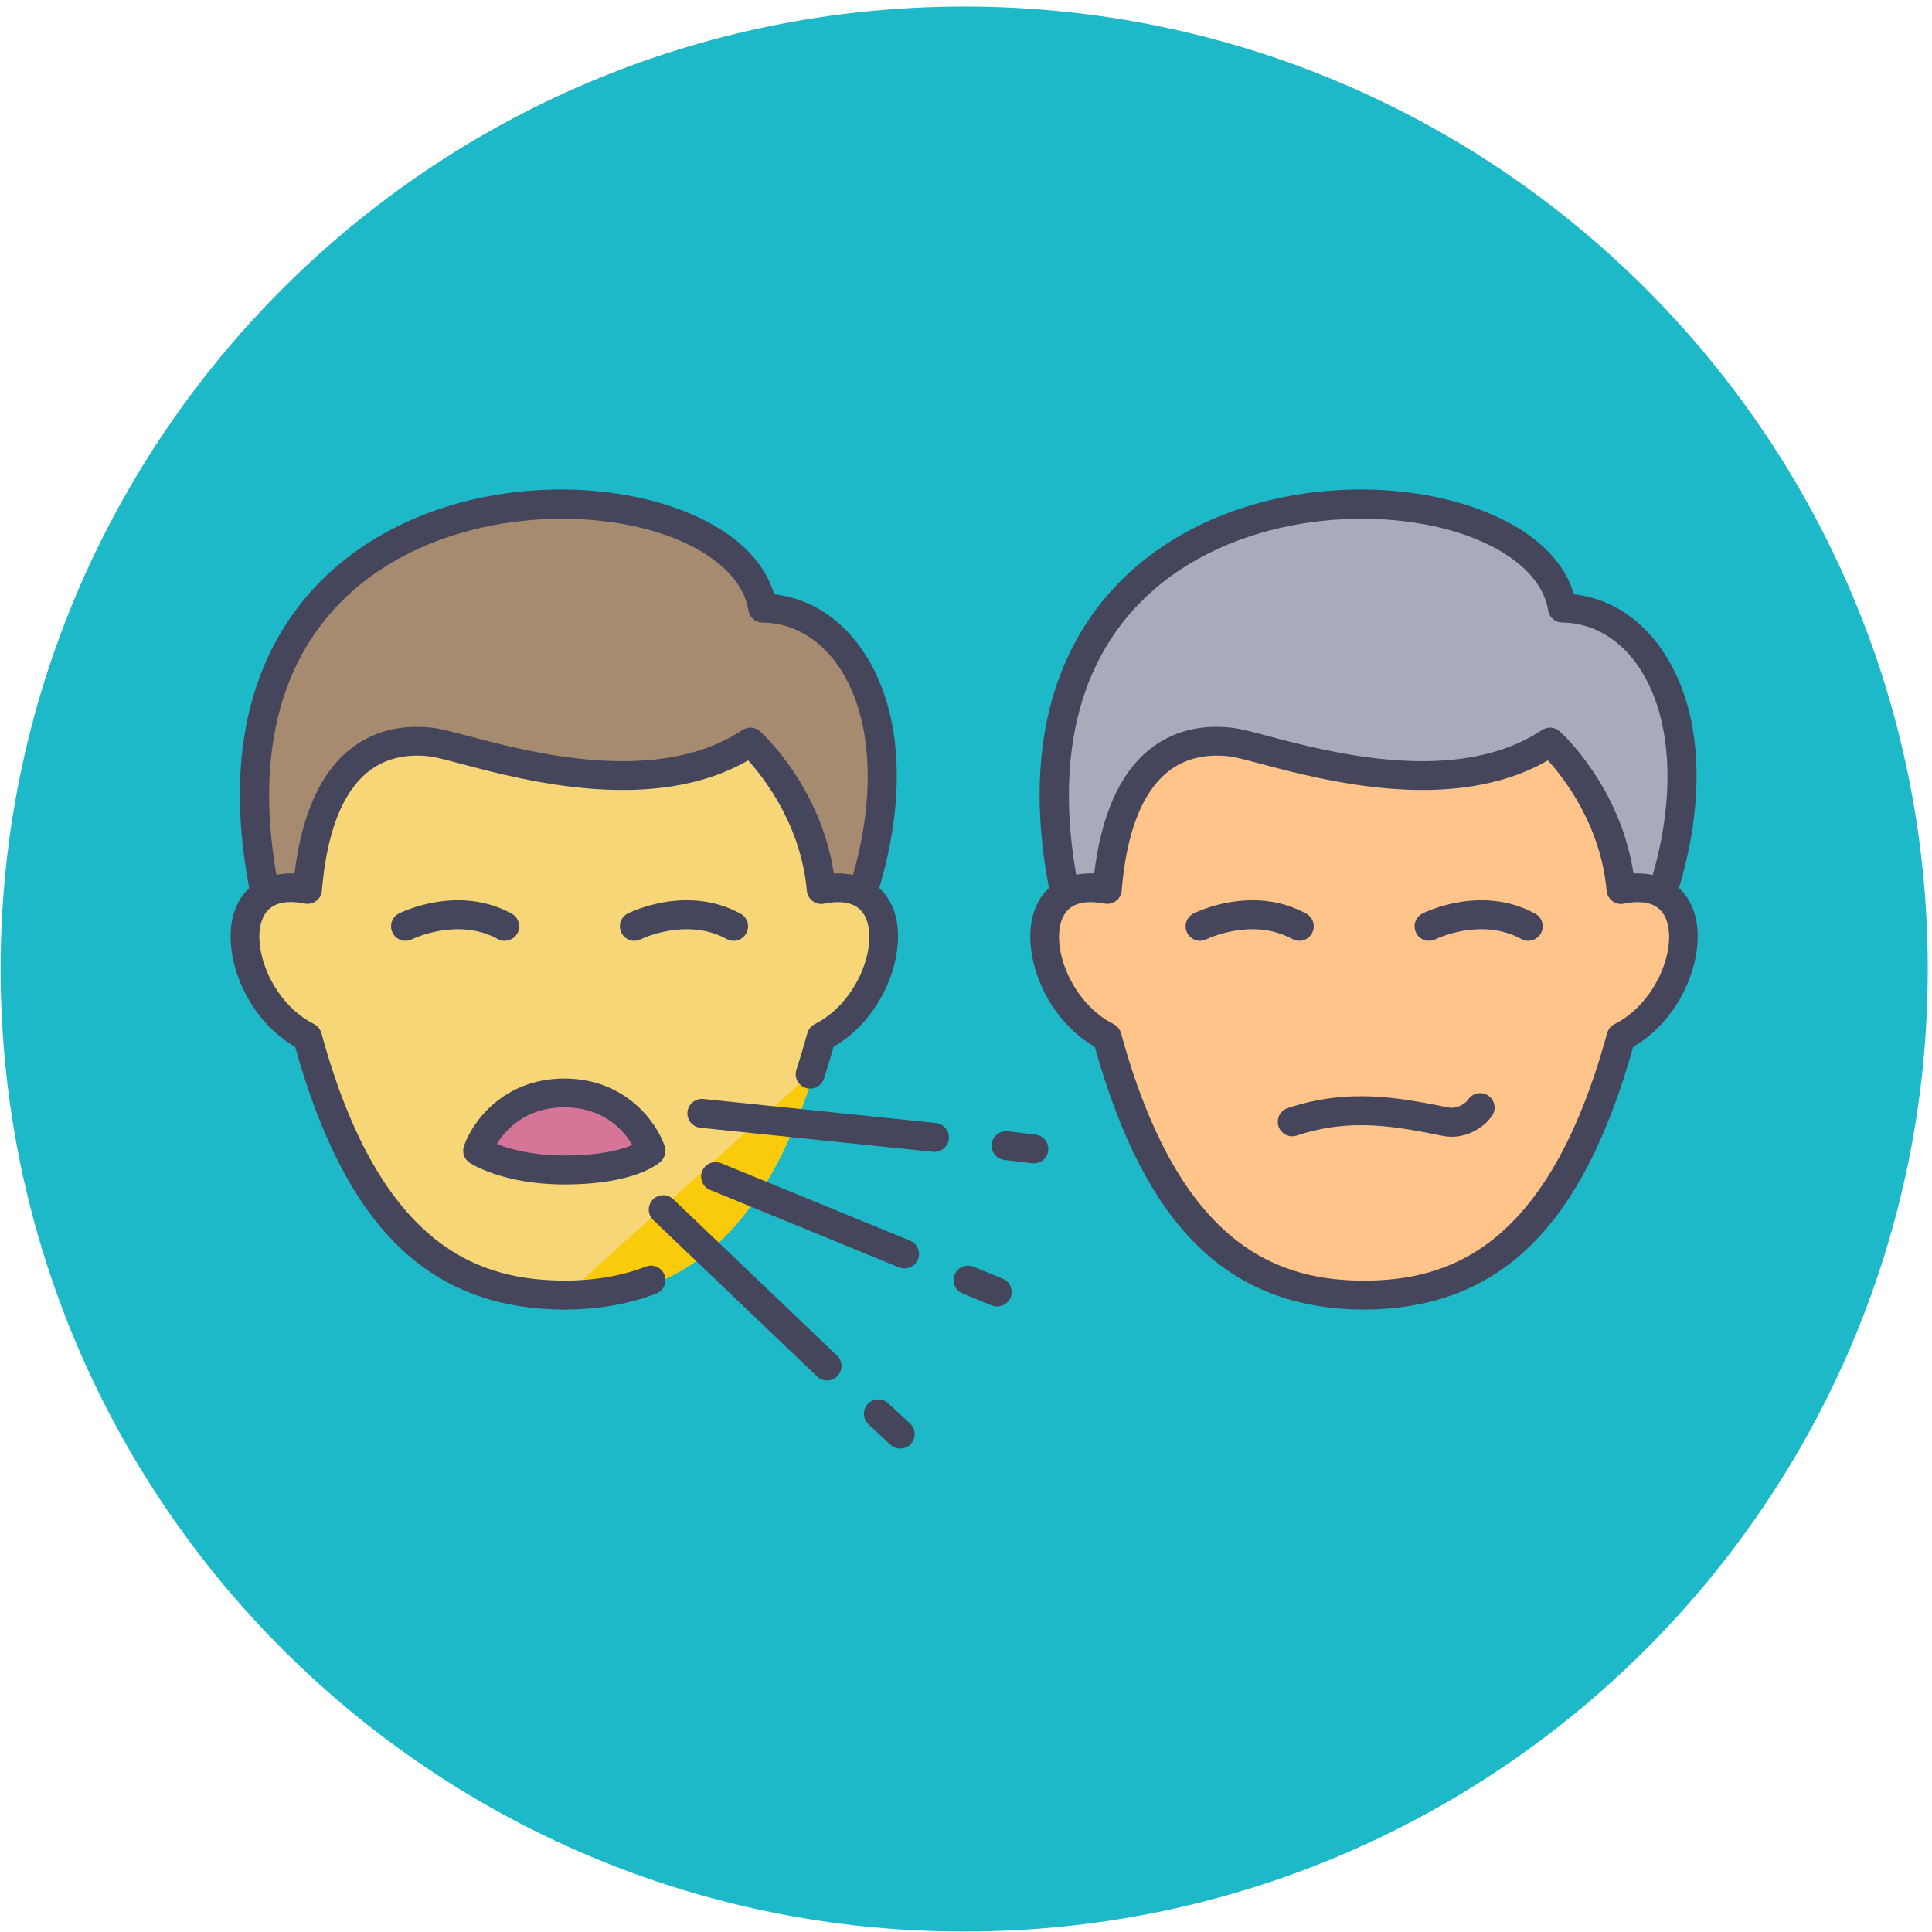 <svg width="187" height="187" viewBox="0 0 187 187" fill="none" xmlns="http://www.w3.org/2000/svg">
<path d="M93.326 186.954C144.834 186.954 186.591 145.244 186.591 93.793C186.591 42.342 144.834 0.633 93.326 0.633C41.817 0.633 0.061 42.342 0.061 93.793C0.061 145.244 41.817 186.954 93.326 186.954Z" fill="#1DB9C8"/>
<path d="M54.704 125.748C65.42 125.748 74.355 120.391 79.708 100.771C86.852 97.203 88.643 84.71 79.708 86.499C78.934 77.695 72.844 72.227 72.844 72.227C62.128 79.363 45.471 72.618 41.917 72.227C35.846 71.556 30.921 75.245 29.97 86.499C21.035 84.71 22.826 97.203 29.97 100.771C35.333 120.4 44.258 125.748 54.984 125.748" fill="#F9CB0B"/>
<path d="M161.046 85.902C165.97 69.916 159.749 58.932 151.197 58.858C148.735 42.872 93.345 41.642 103.193 87.132" fill="#A9AABA"/>
<path d="M103.194 88.53C102.55 88.53 101.972 88.083 101.832 87.43C97.99 69.683 104.061 59.976 109.834 54.955C119.319 46.71 133.71 45.844 143.037 49.253C148.054 51.089 151.309 53.995 152.345 57.526C155.572 57.88 158.472 59.622 160.599 62.529C164.684 68.109 165.336 76.773 162.399 86.322C162.175 87.058 161.391 87.468 160.655 87.244C159.918 87.02 159.498 86.238 159.731 85.493C162.371 76.931 161.848 68.957 158.351 64.178C156.514 61.672 153.986 60.283 151.216 60.256C150.526 60.246 149.948 59.752 149.845 59.072C149.388 56.138 146.571 53.511 142.095 51.88C133.757 48.834 120.261 49.617 111.69 57.069C104.229 63.553 101.776 73.857 104.593 86.844C104.752 87.598 104.276 88.343 103.52 88.502C103.39 88.52 103.287 88.53 103.194 88.53Z" fill="#45455B"/>
<path d="M131.782 125.597C142.498 125.597 151.433 120.24 156.786 100.62C163.93 97.052 165.721 84.559 156.786 86.348C156.012 77.544 149.922 72.076 149.922 72.076C139.206 79.212 122.549 72.467 118.995 72.076C112.924 71.405 107.999 75.094 107.048 86.348C98.113 84.559 99.904 97.052 107.048 100.62C112.411 120.249 121.336 125.597 132.053 125.597" fill="#FFC48A"/>
<path d="M132.17 126.753C132.077 126.753 131.984 126.753 131.881 126.753C131.853 126.753 131.835 126.753 131.807 126.753C118.843 126.614 110.85 118.742 105.963 101.321C101.039 98.489 98.763 92.088 100.097 88.204C100.945 85.735 103.062 84.431 105.907 84.542C106.588 78.934 108.36 74.919 111.177 72.609C113.359 70.82 116.082 70.084 119.253 70.438C120.027 70.522 121.174 70.829 122.76 71.249C128.71 72.823 141.087 76.102 149.247 70.662C149.779 70.308 150.488 70.354 150.963 70.783C151.215 71.006 156.83 76.149 158.107 84.542C160.952 84.421 163.097 85.726 163.946 88.204C165.28 92.088 162.995 98.489 158.079 101.321C153.192 118.742 145.2 126.604 132.236 126.753C132.226 126.753 132.198 126.753 132.17 126.753ZM105.525 87.319C104.088 87.319 103.156 87.915 102.745 89.107C101.757 91.986 103.883 97.175 107.782 99.122C108.136 99.299 108.397 99.625 108.509 100.007C114.273 121.108 124.084 123.921 132.031 123.959C139.977 123.921 149.788 121.108 155.552 100.007C155.655 99.625 155.925 99.299 156.279 99.122C160.178 97.175 162.304 91.986 161.316 89.107C160.794 87.579 159.395 87.02 157.175 87.468C156.783 87.552 156.382 87.458 156.065 87.216C155.748 86.983 155.543 86.62 155.505 86.219C154.946 79.875 151.374 75.31 149.826 73.596C140.686 78.869 128.188 75.562 122.07 73.941C120.708 73.578 119.542 73.27 118.964 73.205C116.567 72.935 114.543 73.466 112.967 74.761C110.514 76.773 109.031 80.62 108.565 86.21C108.528 86.611 108.332 86.974 108.015 87.207C107.698 87.449 107.287 87.533 106.896 87.458C106.392 87.365 105.944 87.319 105.525 87.319Z" fill="#45455B"/>
<path d="M83.636 85.902C88.56 69.916 82.339 58.932 73.787 58.858C71.325 42.872 15.934 41.642 25.783 87.132" fill="#A78B71"/>
<path d="M25.784 88.53C25.14 88.53 24.562 88.083 24.422 87.43C20.58 69.683 26.651 59.976 32.424 54.955C41.909 46.71 56.3 45.844 65.627 49.253C70.644 51.089 73.899 53.995 74.934 57.526C78.161 57.88 81.062 59.622 83.188 62.529C87.273 68.109 87.926 76.773 84.988 86.322C84.765 87.058 83.981 87.468 83.244 87.244C82.508 87.02 82.088 86.238 82.321 85.493C84.96 76.931 84.438 68.957 80.941 64.178C79.103 61.672 76.576 60.283 73.806 60.256C73.116 60.246 72.537 59.752 72.435 59.072C71.978 56.138 69.161 53.511 64.685 51.88C56.347 48.834 42.851 49.617 34.28 57.069C26.819 63.553 24.366 73.857 27.183 86.844C27.341 87.598 26.866 88.343 26.11 88.502C25.98 88.52 25.877 88.53 25.784 88.53Z" fill="#45455B"/>
<path d="M78.413 103.967C78.786 102.821 79.14 101.628 79.486 100.371C86.63 96.803 88.42 84.31 79.486 86.099C78.711 77.295 72.621 71.826 72.621 71.826C61.905 78.963 45.248 72.218 41.695 71.826C35.623 71.156 30.699 74.845 29.747 86.099C20.813 84.31 22.603 96.803 29.747 100.371C35.11 120 44.036 125.347 54.752 125.347" fill="#F7D677"/>
<path d="M54.761 126.754C41.582 126.754 33.487 118.9 28.563 101.321C23.638 98.489 21.363 92.089 22.696 88.204C23.545 85.735 25.671 84.431 28.507 84.543C29.187 78.935 30.959 74.919 33.776 72.609C35.959 70.82 38.672 70.084 41.853 70.438C42.627 70.522 43.774 70.83 45.36 71.249C51.31 72.823 63.686 76.103 71.847 70.662C72.379 70.308 73.087 70.355 73.563 70.783C73.815 71.007 79.429 76.149 80.707 84.543C83.552 84.422 85.697 85.726 86.545 88.204C87.879 92.089 85.594 98.489 80.679 101.321C80.381 102.383 80.073 103.417 79.746 104.405C79.504 105.141 78.721 105.541 77.984 105.299C77.247 105.057 76.846 104.274 77.088 103.538C77.452 102.411 77.806 101.228 78.142 100.008C78.245 99.626 78.515 99.299 78.87 99.123C82.768 97.175 84.895 91.986 83.906 89.108C83.384 87.58 81.985 87.021 79.765 87.468C79.373 87.552 78.972 87.459 78.655 87.217C78.338 86.984 78.133 86.62 78.096 86.22C77.536 79.876 73.964 75.311 72.416 73.597C63.276 78.87 50.778 75.562 44.66 73.941C43.298 73.578 42.133 73.27 41.554 73.205C39.157 72.935 37.134 73.466 35.557 74.761C33.105 76.773 31.622 80.621 31.155 86.21C31.118 86.611 30.922 86.974 30.605 87.207C30.288 87.45 29.878 87.533 29.486 87.459C27.266 87.012 25.877 87.571 25.345 89.099C24.356 91.977 26.483 97.166 30.381 99.113C30.736 99.29 30.997 99.616 31.109 99.998C36.9 121.229 46.796 123.95 54.77 123.95C55.544 123.95 56.169 124.574 56.169 125.347C56.169 126.12 55.535 126.754 54.761 126.754Z" fill="#45455B"/>
<path d="M54.48 125.356C57.484 125.356 60.338 124.936 63.014 123.902L54.48 125.356Z" fill="#DBBF19"/>
<path d="M54.481 126.753C53.707 126.753 53.082 126.129 53.082 125.356C53.082 124.583 53.707 123.958 54.481 123.958C57.512 123.958 60.142 123.511 62.511 122.598C63.229 122.319 64.041 122.682 64.32 123.399C64.6 124.117 64.237 124.927 63.518 125.207C60.823 126.241 57.867 126.753 54.481 126.753Z" fill="#45455B"/>
<path d="M48.849 89.666C44.251 87.132 39.242 89.666 39.242 89.666H48.849Z" fill="#DBBF19"/>
<path d="M48.848 91.064C48.624 91.064 48.391 91.008 48.176 90.887C44.306 88.753 39.913 90.887 39.876 90.915C39.186 91.259 38.346 90.98 38.001 90.29C37.656 89.601 37.927 88.763 38.617 88.418C38.85 88.297 44.343 85.586 49.529 88.437C50.21 88.809 50.452 89.657 50.079 90.337C49.818 90.803 49.342 91.064 48.848 91.064Z" fill="#45455B"/>
<path d="M71.009 89.666C66.411 87.132 61.402 89.666 61.402 89.666H71.009Z" fill="#DBBF19"/>
<path d="M70.998 91.064C70.775 91.064 70.541 91.008 70.327 90.887C66.447 88.753 62.064 90.887 62.026 90.915C61.336 91.259 60.497 90.98 60.152 90.29C59.807 89.601 60.077 88.763 60.767 88.418C61 88.297 66.494 85.586 71.679 88.437C72.36 88.809 72.603 89.657 72.229 90.337C71.978 90.803 71.493 91.064 70.998 91.064Z" fill="#45455B"/>
<path d="M125.755 89.666C121.157 87.132 116.148 89.666 116.148 89.666H125.755Z" fill="#DBBF19"/>
<path d="M125.754 91.064C125.53 91.064 125.297 91.008 125.083 90.887C121.203 88.753 116.819 90.887 116.782 90.915C116.092 91.259 115.253 90.98 114.908 90.29C114.562 89.601 114.833 88.763 115.523 88.418C115.756 88.297 121.25 85.586 126.435 88.437C127.116 88.809 127.358 89.657 126.985 90.337C126.724 90.803 126.249 91.064 125.754 91.064Z" fill="#45455B"/>
<path d="M147.915 89.666C143.317 87.132 138.309 89.666 138.309 89.666H147.915Z" fill="#DBBF19"/>
<path d="M147.914 91.064C147.691 91.064 147.457 91.008 147.243 90.887C143.363 88.753 138.98 90.887 138.942 90.915C138.252 91.259 137.413 90.98 137.068 90.29C136.723 89.601 136.993 88.763 137.683 88.418C137.916 88.297 143.41 85.586 148.595 88.437C149.276 88.809 149.519 89.657 149.145 90.337C148.884 90.803 148.409 91.064 147.914 91.064Z" fill="#45455B"/>
<path d="M125.074 108.587C130.67 106.724 135.333 107.656 139.997 108.587C141.116 108.811 142.533 108.243 143.261 107.218" fill="#DBBF19"/>
<path d="M140.5 110.031C140.239 110.031 139.978 110.003 139.726 109.957C135.118 109.034 130.763 108.168 125.522 109.91C124.785 110.152 124.001 109.761 123.749 109.025C123.507 108.289 123.899 107.497 124.635 107.255C130.586 105.271 135.51 106.258 140.276 107.208C140.808 107.311 141.694 107.013 142.123 106.398C142.57 105.764 143.438 105.615 144.072 106.062C144.706 106.51 144.855 107.376 144.408 108.01C143.531 109.258 141.983 110.031 140.5 110.031Z" fill="#45455B"/>
<path d="M46.227 111.382C46.227 111.382 48.092 105.792 54.62 105.792C61.149 105.792 63.014 111.382 63.014 111.382C63.014 111.382 61.149 113.245 54.62 113.245C49.025 113.245 46.227 111.382 46.227 111.382Z" fill="#D67598"/>
<path d="M54.62 114.643C48.67 114.643 45.583 112.63 45.452 112.547C44.93 112.193 44.706 111.54 44.902 110.944C45.658 108.68 48.661 104.395 54.62 104.395C60.58 104.395 63.583 108.68 64.339 110.944C64.507 111.447 64.376 111.997 64.003 112.379C63.77 112.602 61.531 114.643 54.62 114.643ZM48.092 110.73C49.295 111.205 51.477 111.839 54.62 111.839C58.174 111.839 60.198 111.261 61.205 110.823C60.403 109.463 58.482 107.181 54.62 107.181C50.852 107.19 48.931 109.36 48.092 110.73Z" fill="#45455B"/>
<path d="M100.068 112.602C100.012 112.602 99.956 112.602 99.909 112.593L97.214 112.276C96.449 112.183 95.899 111.494 95.983 110.73C96.076 109.966 96.776 109.416 97.531 109.5L100.227 109.817C100.991 109.91 101.542 110.599 101.458 111.363C101.374 112.081 100.768 112.602 100.068 112.602Z" fill="#45455B"/>
<path d="M90.453 111.494C90.406 111.494 90.36 111.494 90.304 111.484L67.79 109.155C67.025 109.072 66.465 108.392 66.54 107.618C66.624 106.854 67.314 106.295 68.079 106.37L90.593 108.699C91.358 108.783 91.917 109.463 91.843 110.236C91.768 110.953 91.152 111.494 90.453 111.494Z" fill="#45455B"/>
<path d="M96.515 126.455C96.338 126.455 96.161 126.418 95.984 126.353L93.167 125.198C92.449 124.909 92.113 124.089 92.402 123.372C92.701 122.654 93.512 122.319 94.23 122.608L97.047 123.763C97.765 124.052 98.101 124.872 97.812 125.589C97.588 126.129 97.066 126.455 96.515 126.455Z" fill="#45455B"/>
<path d="M87.552 122.776C87.375 122.776 87.198 122.738 87.021 122.673L68.732 115.174C68.013 114.885 67.678 114.065 67.967 113.348C68.265 112.63 69.077 112.295 69.795 112.584L88.084 120.083C88.802 120.372 89.138 121.192 88.849 121.909C88.625 122.45 88.112 122.776 87.552 122.776Z" fill="#45455B"/>
<path d="M87.133 140.206C86.788 140.206 86.452 140.084 86.182 139.833L84.065 137.867C83.496 137.346 83.468 136.461 83.99 135.892C84.512 135.324 85.398 135.296 85.967 135.818L88.084 137.783C88.653 138.305 88.681 139.19 88.159 139.758C87.888 140.056 87.515 140.206 87.133 140.206Z" fill="#45455B"/>
<path d="M80.055 133.619C79.71 133.619 79.355 133.489 79.085 133.228L63.23 118.09C62.67 117.559 62.651 116.673 63.183 116.115C63.715 115.556 64.601 115.537 65.16 116.068L81.015 131.207C81.575 131.738 81.594 132.623 81.062 133.181C80.791 133.47 80.428 133.619 80.055 133.619Z" fill="#45455B"/>
</svg>
